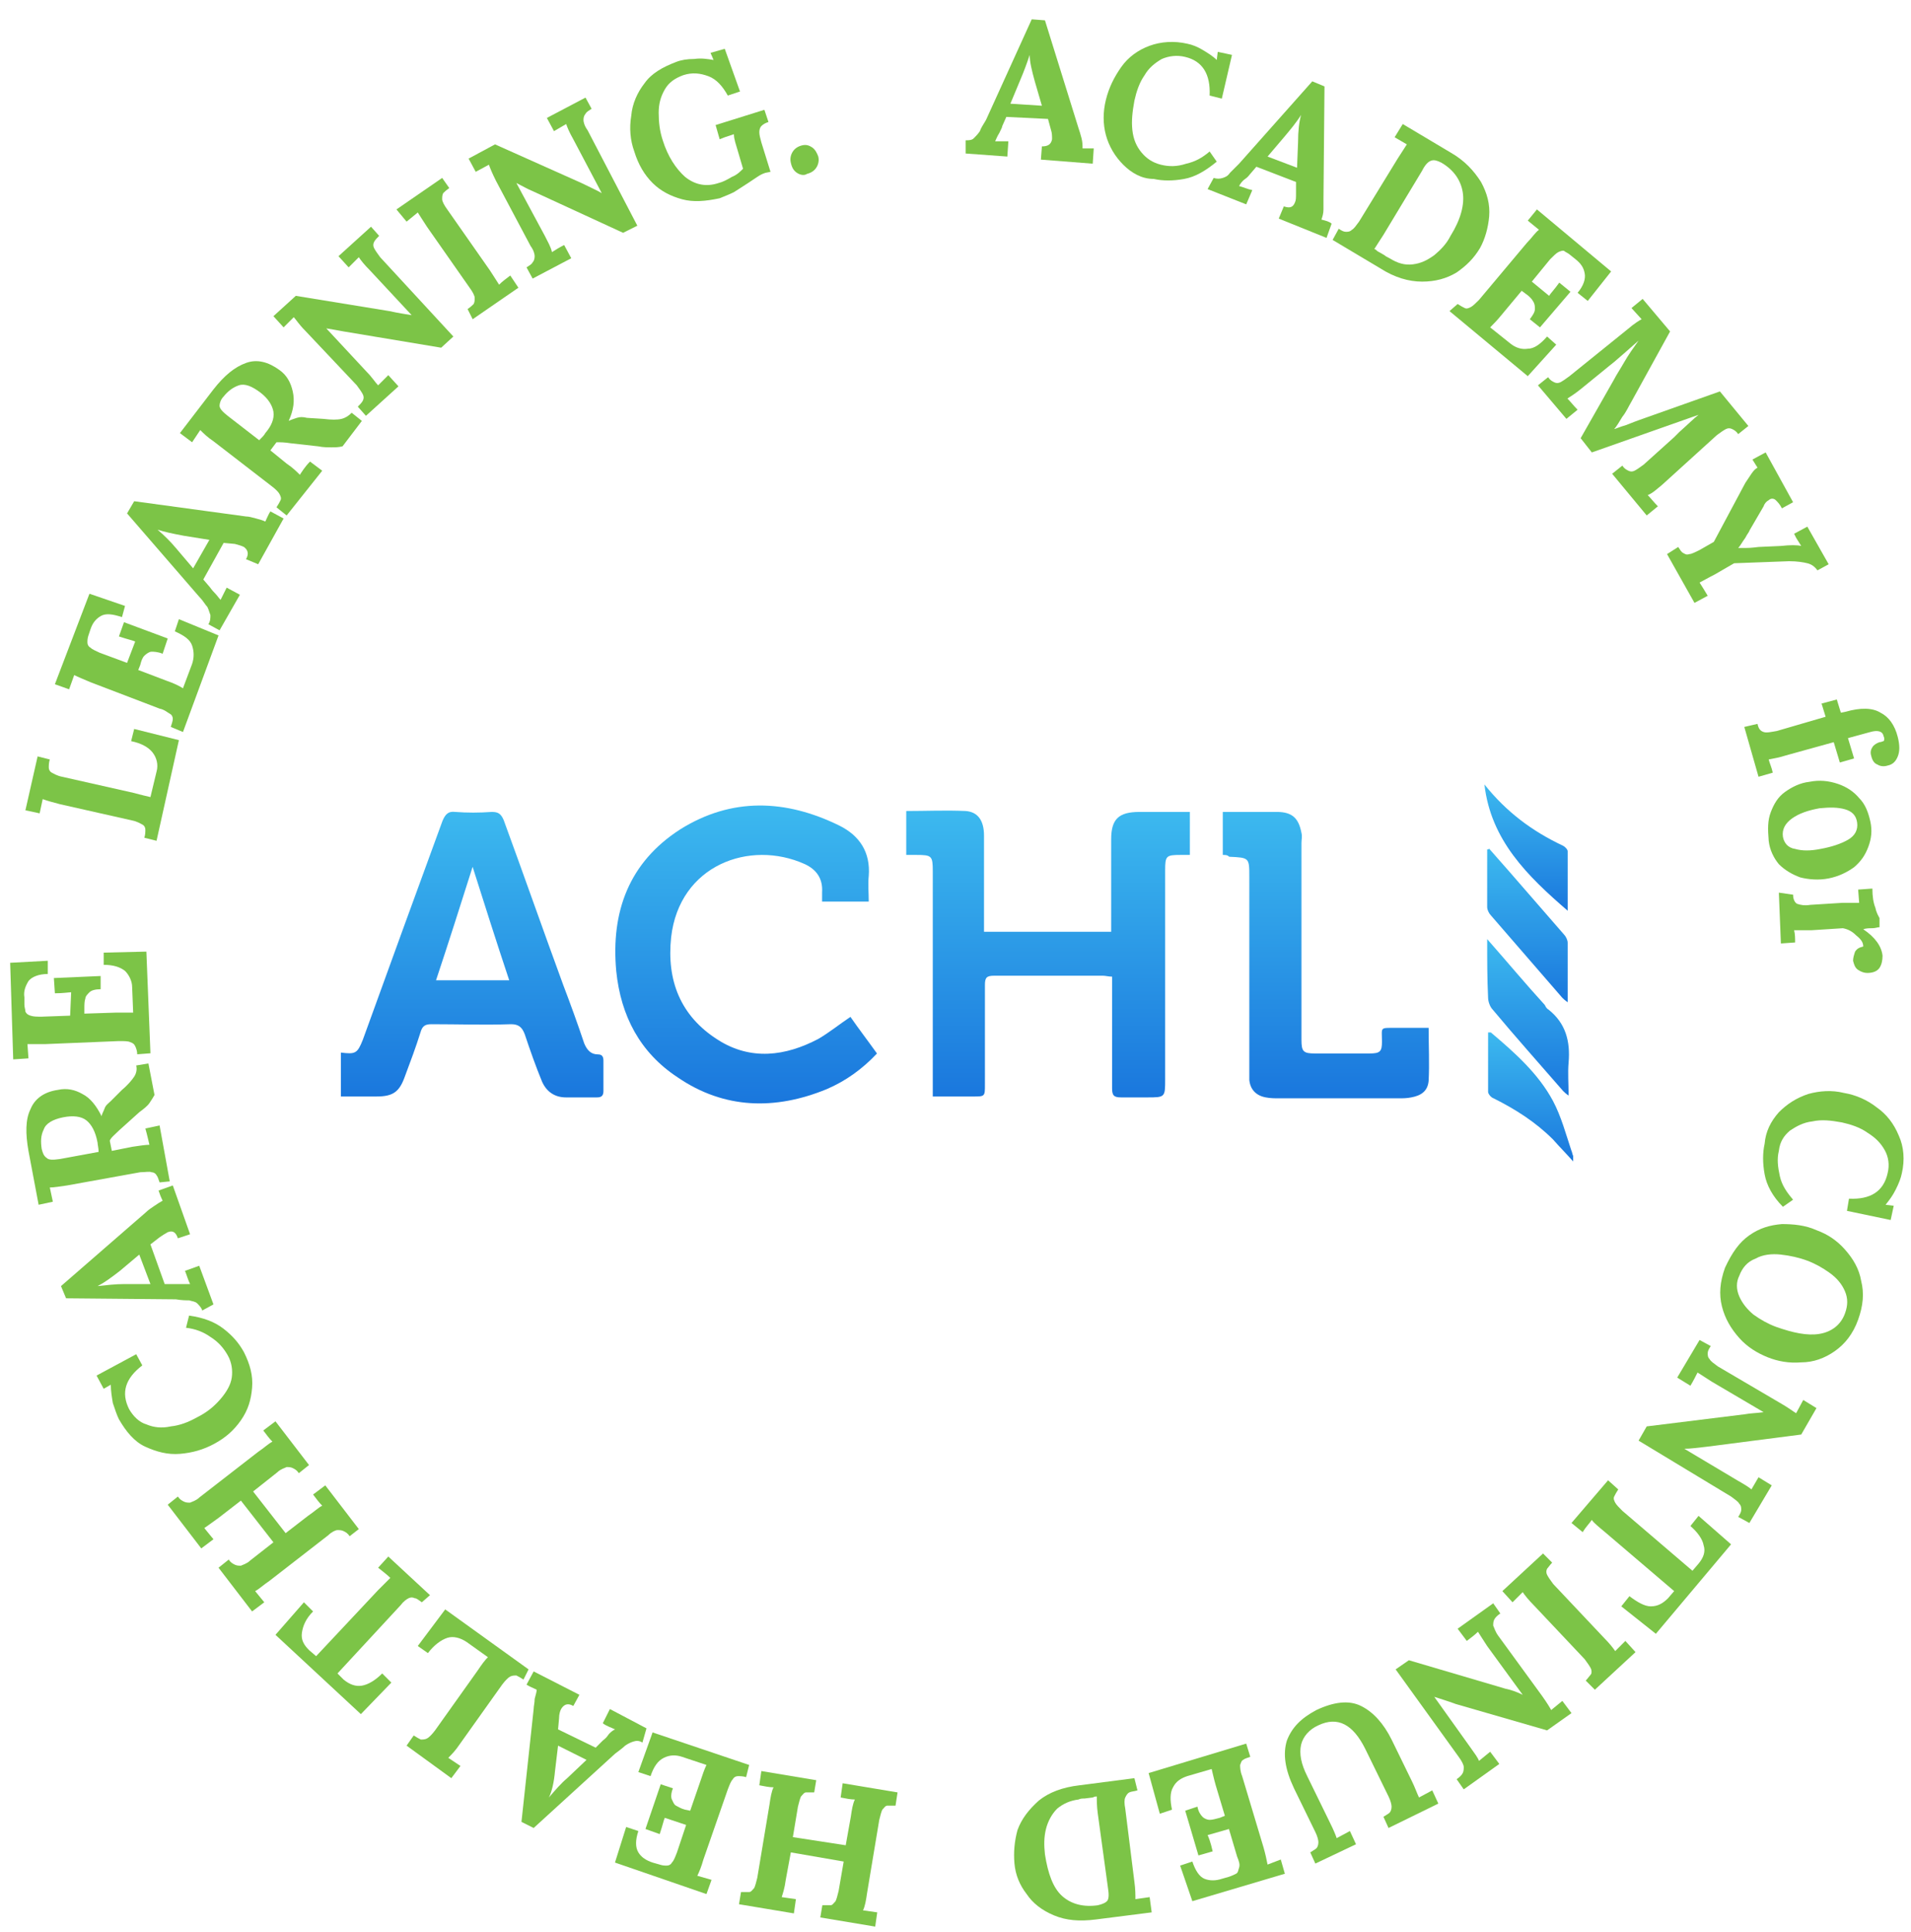 <svg version="1.1" id="el_mh1RKknF-" xmlns="http://www.w3.org/2000/svg" xmlns:xlink="http://www.w3.org/1999/xlink" x="0px" y="0px" viewBox="0 0 188 190" style="enable-background:new 0 0 188.3 190.8;" xml:space="preserve"><style>@-webkit-keyframes el_-LdO4F18c4e_iJTgo6NYc_Animation{0%{-webkit-transform: translate(94.15px, 95.7px) scale(0.9, 0.9) translate(-94.15px, -95.7px);transform: translate(94.15px, 95.7px) scale(0.9, 0.9) translate(-94.15px, -95.7px);}50%{-webkit-transform: translate(94.15px, 95.7px) scale(0.7, 0.7) translate(-94.15px, -95.7px);transform: translate(94.15px, 95.7px) scale(0.7, 0.7) translate(-94.15px, -95.7px);}100%{-webkit-transform: translate(94.15px, 95.7px) scale(0.9, 0.9) translate(-94.15px, -95.7px);transform: translate(94.15px, 95.7px) scale(0.9, 0.9) translate(-94.15px, -95.7px);}}@keyframes el_-LdO4F18c4e_iJTgo6NYc_Animation{0%{-webkit-transform: translate(94.15px, 95.7px) scale(0.9, 0.9) translate(-94.15px, -95.7px);transform: translate(94.15px, 95.7px) scale(0.9, 0.9) translate(-94.15px, -95.7px);}50%{-webkit-transform: translate(94.15px, 95.7px) scale(0.7, 0.7) translate(-94.15px, -95.7px);transform: translate(94.15px, 95.7px) scale(0.7, 0.7) translate(-94.15px, -95.7px);}100%{-webkit-transform: translate(94.15px, 95.7px) scale(0.9, 0.9) translate(-94.15px, -95.7px);transform: translate(94.15px, 95.7px) scale(0.9, 0.9) translate(-94.15px, -95.7px);}}@-webkit-keyframes el_4vLSLICBii_8XV8G6zHG_Animation{0%{-webkit-transform: translate(94.134px, 95.7px) rotate(0deg) translate(-94.134px, -95.7px);transform: translate(94.134px, 95.7px) rotate(0deg) translate(-94.134px, -95.7px);}100%{-webkit-transform: translate(94.134px, 95.7px) rotate(-360deg) translate(-94.134px, -95.7px);transform: translate(94.134px, 95.7px) rotate(-360deg) translate(-94.134px, -95.7px);}}@keyframes el_4vLSLICBii_8XV8G6zHG_Animation{0%{-webkit-transform: translate(94.134px, 95.7px) rotate(0deg) translate(-94.134px, -95.7px);transform: translate(94.134px, 95.7px) rotate(0deg) translate(-94.134px, -95.7px);}100%{-webkit-transform: translate(94.134px, 95.7px) rotate(-360deg) translate(-94.134px, -95.7px);transform: translate(94.134px, 95.7px) rotate(-360deg) translate(-94.134px, -95.7px);}}#el_mh1RKknF- *{-webkit-animation-duration: 3s;animation-duration: 3s;-webkit-animation-iteration-count: infinite;animation-iteration-count: infinite;-webkit-animation-timing-function: cubic-bezier(0, 0, 1, 1);animation-timing-function: cubic-bezier(0, 0, 1, 1);}#el_aShR38Tcv8{fill: #7CC447;}#el_bD9zwy3Tu3{fill: #7CC447;}#el_0zPfwANkMw{fill: #7CC447;}#el_pQJLjLqNcl{fill: #7CC447;}#el_pZKnzE5WXx{fill: #7CC447;}#el_8csI9PW70I{fill: #7CC447;}#el_KUTEWP_moh{fill: #7CC447;}#el_dtxXoSecoZ{fill: #7CC447;}#el_3B3-2-o3KH{fill: #7CC447;}#el_oONGiGpUMh{fill: #7CC447;}#el_IH-H8fEICQ{fill: #7CC447;}#el_A7AaDh7221{fill: #7CC447;}#el_EfUVqqtjmj{fill: #7CC447;}#el_sHNq5JU1ys{fill: #7CC447;}#el_SQl6kprNQ6i{fill: #7CC447;}#el_0dlS2fUUIT4{fill: #7CC447;}#el_C9tgEF9Zm2G{fill: #7CC447;}#el_7zdhVg7edJN{fill: #7CC447;}#el_TL_IYVDrUoH{fill: #7CC447;}#el_iR0Y4r7CSWx{fill: #7CC447;}#el_Xbat7jZVdiD{fill: #7CC447;}#el_wveWy2nhWUD{fill: #7CC447;}#el_J6QMkRMBB9l{fill: #7CC447;}#el_JSM1nzbiSUx{fill: #7CC447;}#el_TT1mCklCXoh{fill: #7CC447;}#el_WdL_d_M-XH1{fill: #7CC447;}#el_IkEH7iI_XEJ{fill: #7CC447;}#el_ex793ACdz_4{fill: #7CC447;}#el_DMzmN-2hKVT{fill: #7CC447;}#el_vKh_6trAwFi{fill: #7CC447;}#el_33_FRDgZ9DW{fill: #7CC447;}#el_LdNpeoxhAQp{fill: #7CC447;}#el_3YGrLUmeKKj{fill: #7CC447;}#el_o6zCRpkf9FW{fill: #7CC447;}#el_aAGzQL7gjVd{fill: #7CC447;}#el_9Doruk6WV5J{fill: #7CC447;}#el_hHXuBxVN7aI{fill: #7CC447;}#el_xINTJonJtj2{fill: #7CC447;}#el_EpaVUeWvYf8{fill: url(#SVGID_1_);}#el_mxnpZnkVAru{fill: url(#SVGID_2_);}#el_eZ3WBfMLUHY{fill: url(#SVGID_3_);}#el_1uDmX1rtMgT{fill: url(#SVGID_4_);}#el_-e-0HyfTwlE{fill: url(#SVGID_5_);}#el_AWAFznoO15i{fill: url(#SVGID_6_);}#el_t-hgZzw7Ej0{fill: url(#SVGID_7_);}#el_MyZi8HZZEiO{fill: url(#SVGID_8_);}#el_4vLSLICBii_8XV8G6zHG{-webkit-animation-name: el_4vLSLICBii_8XV8G6zHG_Animation;animation-name: el_4vLSLICBii_8XV8G6zHG_Animation;-webkit-transform: translate(94.134px, 95.7px) rotate(0deg) translate(-94.134px, -95.7px);transform: translate(94.134px, 95.7px) rotate(0deg) translate(-94.134px, -95.7px);}#el_-LdO4F18c4e_iJTgo6NYc{-webkit-animation-name: el_-LdO4F18c4e_iJTgo6NYc_Animation;animation-name: el_-LdO4F18c4e_iJTgo6NYc_Animation;-webkit-transform: translate(94.15px, 95.7px) scale(0.9, 0.9) translate(-94.15px, -95.7px);transform: translate(94.15px, 95.7px) scale(0.9, 0.9) translate(-94.15px, -95.7px);}</style>

<g id="el_4vLSLICBii_8XV8G6zHG" data-animator-group="true" data-animator-type="1"><g id="el_4vLSLICBii">
	<path d="M95,13.8c0.3,0,0.6,0,0.8-0.2c0.2-0.2,0.4-0.4,0.6-0.7c0.1-0.3,0.3-0.6,0.6-1.1l4.5-9.9l1.3,0.1l3.3,10.6&#10;&#9;&#9;c0.1,0.3,0.2,0.6,0.3,1c0.1,0.4,0.1,0.7,0.1,1c0.4,0,0.8,0,1.1,0l-0.1,1.5l-5.1-0.4l0.1-1.3c0.6,0,0.9-0.2,1-0.7&#10;&#9;&#9;c0-0.3,0-0.6-0.1-0.9l-0.3-1.1l-4.1-0.2l-0.4,0.9c0,0.1-0.1,0.3-0.3,0.7c-0.2,0.3-0.3,0.6-0.4,0.8c0.4,0,0.9,0,1.3,0l-0.1,1.5&#10;&#9;&#9;l-4.1-0.3L95,13.8z M102.5,10.4l-0.7-2.4c-0.3-1.1-0.5-1.9-0.5-2.6l0,0c-0.3,0.9-0.6,1.7-0.9,2.4l-1,2.4L102.5,10.4z" id="el_aShR38Tcv8"/>
	<path d="M110.5,16.2c-0.8-0.8-1.4-1.8-1.7-2.9s-0.3-2.3,0-3.5c0.3-1.2,0.8-2.2,1.5-3.2c0.7-1,1.7-1.7,2.8-2.1&#10;&#9;&#9;c1.1-0.4,2.4-0.5,3.7-0.2c0.5,0.1,1,0.3,1.5,0.6s1,0.6,1.4,1l0,0l0.1-0.8l1.4,0.3l-1,4.3l-1.2-0.3c0.1-2.1-0.7-3.4-2.4-3.8&#10;&#9;&#9;c-0.8-0.2-1.6-0.1-2.3,0.2c-0.7,0.4-1.3,0.9-1.7,1.6c-0.5,0.7-0.8,1.6-1,2.5c-0.2,1.1-0.3,2-0.2,2.9c0.1,0.9,0.4,1.6,0.9,2.2&#10;&#9;&#9;c0.5,0.6,1.1,1,1.9,1.2c0.8,0.2,1.6,0.2,2.5-0.1c0.9-0.2,1.6-0.6,2.3-1.2l0.7,1c-1.1,0.9-2.1,1.5-3.2,1.7c-1.1,0.2-2.1,0.2-3,0&#10;&#9;&#9;C112.3,17.6,111.3,17,110.5,16.2z" id="el_bD9zwy3Tu3"/>
	<path d="M119.4,17.5c0.3,0.1,0.6,0.1,0.9,0c0.3-0.1,0.5-0.2,0.7-0.5c0.2-0.2,0.5-0.5,0.9-0.9l7.2-8.1l1.2,0.5&#10;&#9;&#9;l-0.1,11.1c0,0.3,0,0.6,0,1c0,0.4-0.1,0.7-0.2,1c0.4,0.1,0.8,0.2,1,0.4l-0.5,1.4l-4.7-1.9l0.5-1.2c0.6,0.2,0.9,0.1,1.1-0.4&#10;&#9;&#9;c0.1-0.2,0.1-0.5,0.1-0.9l0-1.1l-3.9-1.5l-0.6,0.7c-0.1,0.1-0.2,0.3-0.5,0.5s-0.5,0.5-0.6,0.7c0.4,0.1,0.8,0.3,1.3,0.4l-0.6,1.4&#10;&#9;&#9;l-3.8-1.5L119.4,17.5z M127.6,16.5l0.1-2.5c0-1.1,0.1-2,0.3-2.7l0,0c-0.5,0.8-1.1,1.5-1.6,2.1l-1.7,2L127.6,16.5z" id="el_0zPfwANkMw"/>
	<path d="M131.7,22.5c0.3,0.2,0.5,0.3,0.7,0.3c0.2,0,0.4,0,0.6-0.2c0.2-0.1,0.4-0.4,0.7-0.8l3.8-6.2&#10;&#9;&#9;c0.4-0.6,0.7-1.1,0.9-1.4l-1.2-0.7l0.8-1.3l4.7,2.8c1.4,0.8,2.3,1.8,3,2.9c0.6,1.1,0.9,2.2,0.8,3.4c-0.1,1.1-0.4,2.2-0.9,3.1&#10;&#9;&#9;c-0.6,1-1.3,1.7-2.3,2.4c-1,0.6-2.1,0.9-3.4,0.9s-2.7-0.4-4.1-1.3l-4.7-2.8L131.7,22.5z M139,26c0.8-0.1,1.4-0.4,2.1-0.9&#10;&#9;&#9;c0.6-0.5,1.2-1.1,1.6-1.9c1-1.6,1.4-3.1,1.2-4.3c-0.2-1.2-0.9-2.2-2.1-2.9c-0.4-0.2-0.7-0.3-1-0.2s-0.6,0.4-0.9,1l-3.8,6.3&#10;&#9;&#9;c-0.4,0.6-0.7,1.1-0.9,1.4c0.1,0,0.2,0.1,0.3,0.2l0.7,0.4c0.1,0.1,0.3,0.2,0.5,0.3C137.5,25.9,138.2,26.1,139,26z" id="el_pQJLjLqNcl"/>
	<path d="M143.4,29.9c0.3,0.2,0.5,0.3,0.7,0.4s0.4,0,0.6-0.1c0.2-0.1,0.5-0.4,0.8-0.7l4.7-5.6c0.5-0.5,0.8-1,1.2-1.3&#10;&#9;&#9;l-1.1-0.9l0.9-1.1l7.3,6.1l-2.3,2.9l-1-0.8c0.6-0.7,0.8-1.4,0.7-1.9c-0.1-0.6-0.4-1-0.9-1.4l-0.5-0.4c-0.2-0.2-0.5-0.3-0.6-0.4&#10;&#9;&#9;s-0.4,0-0.6,0.1c-0.2,0.1-0.5,0.4-0.8,0.7l-1.8,2.2l1.7,1.4c0.1-0.2,0.5-0.6,1-1.3l1.1,0.9l-3,3.5l-1-0.8c0.3-0.4,0.5-0.7,0.5-1&#10;&#9;&#9;c0-0.3,0-0.5-0.2-0.8c-0.1-0.2-0.4-0.5-0.7-0.7l-0.4-0.3l-2,2.4c-0.4,0.5-0.8,0.9-1.1,1.2l2,1.6c0.5,0.4,1.1,0.6,1.7,0.5&#10;&#9;&#9;c0.6,0,1.2-0.4,1.9-1.2l0.9,0.8l-2.8,3.1l-7.7-6.4L143.4,29.9z" id="el_pZKnzE5WXx"/>
	<path d="M158.8,37.3c0.2-0.4,0.6-1,1-1.7c0.4-0.7,0.9-1.4,1.4-2.1l0,0c-0.9,0.8-1.7,1.5-2.4,2.1l-0.5,0.4l-2.7,2.2&#10;&#9;&#9;c-0.6,0.5-1.1,0.8-1.4,1c0.3,0.3,0.6,0.7,1,1.1l-1.1,0.9l-2.8-3.3l1-0.8c0.2,0.3,0.4,0.4,0.6,0.5c0.2,0.1,0.4,0.1,0.6,0&#10;&#9;&#9;c0.2-0.1,0.5-0.3,0.9-0.6l5.7-4.6c0.7-0.6,1.2-0.9,1.4-1l-1-1.1l1.1-0.9l2.7,3.2l-3.8,6.9c-0.3,0.5-0.5,1-0.9,1.5&#10;&#9;&#9;c-0.3,0.5-0.6,1-0.8,1.2l0,0c0.1,0,0.5-0.2,1.2-0.4c0.5-0.2,1-0.4,1.3-0.5l7.9-2.8l2.8,3.4l-1,0.8c-0.2-0.3-0.4-0.4-0.6-0.5&#10;&#9;&#9;c-0.2-0.1-0.4-0.1-0.6,0c-0.2,0.1-0.5,0.3-0.9,0.6l-5.4,4.9c-0.5,0.4-0.9,0.8-1.4,1c0.3,0.3,0.6,0.7,1,1.1l-1.1,0.9l-3.4-4.1l1-0.8&#10;&#9;&#9;c0.2,0.3,0.4,0.4,0.6,0.5c0.2,0.1,0.4,0.1,0.6,0s0.5-0.3,0.9-0.6l3-2.7l0.5-0.5c0.9-0.8,1.5-1.4,1.9-1.7l0,0l-10.5,3.7l-1.1-1.4&#10;&#9;&#9;L158.8,37.3z" id="el_8csI9PW70I"/>
	<path d="M165.1,53.8c0.2,0.3,0.3,0.5,0.5,0.6s0.3,0.2,0.6,0.1c0.2,0,0.6-0.2,1-0.4l1.4-0.8l3.1-5.8&#10;&#9;&#9;c0.2-0.3,0.4-0.6,0.6-0.9s0.4-0.5,0.6-0.6l-0.5-0.8l1.3-0.7l2.7,4.9l-1.1,0.6c-0.2-0.4-0.4-0.6-0.6-0.8c-0.2-0.2-0.5-0.2-0.7,0&#10;&#9;&#9;c-0.2,0.1-0.4,0.3-0.5,0.6l-1.4,2.4c0,0.1-0.2,0.3-0.4,0.7c-0.3,0.4-0.5,0.8-0.7,1l0,0c0.1,0,0.2,0,0.3,0c0.1,0,0.3,0,0.4,0&#10;&#9;&#9;c0.7,0,1.2-0.1,1.3-0.1l2.2-0.1c0.9-0.1,1.6-0.1,2,0l0,0l-0.5-0.8l-0.2-0.4l1.3-0.7l2.1,3.7l-1.1,0.6c-0.3-0.4-0.6-0.6-1-0.7&#10;&#9;&#9;c-0.4-0.1-1-0.2-1.8-0.2l-5.4,0.2l-1.9,1.1c-0.6,0.3-1.1,0.6-1.5,0.8c0.2,0.3,0.5,0.8,0.8,1.3l-1.3,0.7l-2.7-4.8L165.1,53.8z" id="el_KUTEWP_moh"/>
	<path d="M172.9,71.2c0.1,0.5,0.3,0.7,0.6,0.8c0.3,0.1,0.7,0,1.3-0.1l4.8-1.4l-0.4-1.3l1.5-0.4l0.4,1.3l0.5-0.1&#10;&#9;&#9;c1.4-0.4,2.6-0.4,3.4,0.1c0.8,0.4,1.4,1.2,1.7,2.4c0.2,0.8,0.2,1.4,0,1.9c-0.2,0.5-0.5,0.8-1,0.9c-0.3,0.1-0.7,0.1-1-0.1&#10;&#9;&#9;c-0.3-0.1-0.5-0.4-0.6-0.8c-0.1-0.3-0.1-0.6,0.1-0.9c0.1-0.2,0.4-0.4,0.7-0.5c0.2,0,0.3-0.1,0.4-0.1c0.1-0.1,0.1-0.3,0-0.5&#10;&#9;&#9;c-0.1-0.5-0.6-0.6-1.3-0.4l-2.2,0.6l0.6,2l-1.4,0.4l-0.6-2l-4.7,1.3c-0.6,0.2-1.2,0.3-1.7,0.4c0.1,0.4,0.3,0.8,0.4,1.3l-1.4,0.4&#10;&#9;&#9;l-1.4-4.9L172.9,71.2z" id="el_dtxXoSecoZ"/>
	<path d="M174.2,79.9c0.3-0.8,0.7-1.5,1.4-2s1.5-0.9,2.4-1c1-0.2,1.9-0.1,2.8,0.2c0.9,0.3,1.6,0.8,2.1,1.4&#10;&#9;&#9;c0.6,0.6,0.9,1.4,1.1,2.3c0.2,0.9,0.1,1.7-0.2,2.5c-0.3,0.8-0.7,1.4-1.4,2c-0.7,0.5-1.5,0.9-2.5,1.1c-1,0.2-2,0.1-2.8-0.1&#10;&#9;&#9;c-0.8-0.3-1.5-0.7-2.1-1.3c-0.5-0.6-0.9-1.4-1-2.3C173.9,81.5,173.9,80.7,174.2,79.9z M176.6,83.5c0.7,0.2,1.5,0.2,2.5,0&#10;&#9;&#9;c1.1-0.2,2-0.5,2.7-0.9c0.7-0.4,1-1,0.9-1.7c-0.1-0.7-0.5-1.1-1.2-1.3c-0.7-0.2-1.5-0.2-2.5-0.1c-1.1,0.2-2,0.5-2.7,1&#10;&#9;&#9;c-0.7,0.5-1,1.1-0.9,1.8C175.5,82.9,175.9,83.4,176.6,83.5z" id="el_3B3-2-o3KH"/>
	<path d="M176.4,88c0,0.5,0.2,0.8,0.4,0.9c0.3,0.1,0.7,0.2,1.3,0.1l3.2-0.2c0.6,0,1.1,0,1.6,0l-0.1-1.3l1.4-0.1&#10;&#9;&#9;c0,0.8,0.1,1.4,0.3,1.9c0.1,0.5,0.3,0.8,0.4,1l0,0.9c-0.2,0-0.4,0.1-0.7,0.1c-0.3,0-0.6,0-0.9,0.1l0,0c1.2,0.8,1.8,1.7,1.9,2.6&#10;&#9;&#9;c0,0.5-0.1,0.9-0.3,1.2c-0.2,0.3-0.6,0.5-1.2,0.5c-0.3,0-0.6-0.1-0.9-0.3c-0.3-0.2-0.4-0.5-0.5-0.9c0-0.3,0.1-0.6,0.2-0.9&#10;&#9;&#9;c0.2-0.3,0.4-0.4,0.8-0.5c0-0.4-0.2-0.7-0.7-1.1c-0.4-0.4-0.8-0.6-1.3-0.7l-3.1,0.2c-0.6,0-1.2,0-1.7,0c0.1,0.4,0.1,0.8,0.1,1.2&#10;&#9;&#9;l-1.4,0.1l-0.2-5L176.4,88z" id="el_oONGiGpUMh"/>
	<path d="M175,109.4c0.8-0.8,1.7-1.4,2.9-1.8c1.1-0.3,2.3-0.4,3.5-0.1c1.2,0.2,2.3,0.7,3.2,1.4c1,0.7,1.7,1.6,2.2,2.8&#10;&#9;&#9;c0.5,1.1,0.6,2.4,0.3,3.7c-0.1,0.5-0.3,1-0.6,1.6s-0.6,1-1,1.5l0,0l0.8,0.1l-0.3,1.4l-4.3-0.9l0.2-1.2c2.1,0.1,3.4-0.7,3.8-2.5&#10;&#9;&#9;c0.2-0.8,0.1-1.6-0.3-2.3s-0.9-1.2-1.7-1.7c-0.7-0.5-1.6-0.8-2.5-1c-1.1-0.2-2-0.3-2.9-0.1c-0.9,0.1-1.6,0.5-2.2,0.9&#10;&#9;&#9;c-0.6,0.5-1,1.1-1.1,2c-0.2,0.8-0.1,1.6,0.1,2.5s0.7,1.6,1.3,2.3l-1,0.7c-1-1-1.6-2.1-1.8-3.2c-0.2-1.1-0.2-2.1,0-3&#10;&#9;&#9;C173.7,111.3,174.2,110.3,175,109.4z" id="el_IH-H8fEICQ"/>
	<path d="M172.1,121.5c1-0.7,2-1,3.2-1.1c1.1,0,2.3,0.1,3.4,0.6c1.1,0.4,2,1,2.8,1.9c0.8,0.9,1.4,1.9,1.6,3.1&#10;&#9;&#9;c0.3,1.2,0.2,2.4-0.3,3.8c-0.5,1.4-1.3,2.4-2.3,3.1s-2.1,1.1-3.3,1.1c-1.2,0.1-2.3-0.1-3.3-0.5c-1-0.4-2-1-2.8-1.9&#10;&#9;&#9;c-0.8-0.9-1.4-1.9-1.7-3.1c-0.3-1.2-0.2-2.4,0.3-3.8C170.4,123.2,171.1,122.2,172.1,121.5z M171.1,127.5c0.3,0.7,0.8,1.3,1.4,1.8&#10;&#9;&#9;c0.7,0.5,1.4,0.9,2.2,1.2c1.7,0.6,3.1,0.9,4.3,0.7c1.2-0.2,2.1-0.9,2.5-2c0.3-0.8,0.3-1.5,0-2.2c-0.3-0.7-0.8-1.3-1.5-1.8&#10;&#9;&#9;s-1.4-0.9-2.2-1.2c-0.8-0.3-1.7-0.5-2.6-0.6c-0.9-0.1-1.8,0-2.5,0.4c-0.8,0.3-1.3,0.9-1.6,1.7C170.8,126.1,170.8,126.8,171.1,127.5&#10;&#9;&#9;z" id="el_A7AaDh7221"/>
	<path d="M171.7,139.1c0.5-0.1,1.1-0.1,1.8-0.2l0,0l-5.1-3c-0.6-0.4-1.1-0.7-1.4-0.9c-0.2,0.4-0.4,0.8-0.7,1.3l-1.3-0.8&#10;&#9;&#9;l2.2-3.7l1.1,0.6c-0.2,0.3-0.3,0.5-0.3,0.7c0,0.2,0,0.4,0.2,0.6c0.1,0.2,0.4,0.4,0.8,0.7l6.3,3.7c0.7,0.4,1.2,0.8,1.4,0.9l0.7-1.3&#10;&#9;&#9;l1.3,0.8l-1.5,2.6l-9.3,1.2c-0.9,0.1-1.6,0.2-2.2,0.2l0,0l5.2,3.1c0.7,0.4,1.2,0.7,1.4,0.9l0.7-1.2l1.3,0.8l-2.2,3.7l-1.1-0.6&#10;&#9;&#9;c0.2-0.3,0.3-0.5,0.3-0.7c0-0.2,0-0.4-0.2-0.6c-0.1-0.2-0.4-0.4-0.8-0.7l-9.1-5.5l0.8-1.4L171.7,139.1z" id="el_EfUVqqtjmj"/>
	<path d="M159.2,146.5c-0.2,0.3-0.3,0.5-0.4,0.7s0,0.4,0.1,0.6s0.4,0.5,0.7,0.8l6.9,5.9l0.6-0.7&#10;&#9;&#9;c0.5-0.6,0.7-1.2,0.5-1.8c-0.1-0.6-0.6-1.3-1.3-1.9l0.8-1l3.2,2.8l-7.4,8.8l-3.4-2.7l0.8-1c0.8,0.6,1.5,1,2.1,1&#10;&#9;&#9;c0.7,0,1.2-0.3,1.7-0.8l0.6-0.7l-6.8-5.8c-0.6-0.5-1.1-0.9-1.3-1.2c-0.2,0.3-0.6,0.7-0.9,1.2l-1.1-0.9l3.6-4.2L159.2,146.5z" id="el_sHNq5JU1ys"/>
	<path d="M152.7,153.7c-0.2,0.2-0.4,0.5-0.5,0.6c-0.1,0.2-0.1,0.4,0,0.6c0.1,0.2,0.3,0.5,0.6,0.9l5,5.3&#10;&#9;&#9;c0.5,0.5,0.9,1,1.1,1.3l1-1l1,1.1l-4,3.7l-0.9-0.9c0.2-0.2,0.4-0.5,0.5-0.6s0.1-0.4,0-0.6c-0.1-0.2-0.3-0.5-0.6-0.9l-5-5.3&#10;&#9;&#9;c-0.5-0.5-0.9-1-1.1-1.3c-0.3,0.3-0.6,0.6-1,1l-1-1.1l4-3.7L152.7,153.7z" id="el_SQl6kprNQ6i"/>
	<path d="M148.1,166.1c0.5,0.1,1.1,0.3,1.7,0.6l0,0l-3.5-4.8c-0.4-0.6-0.7-1.1-0.9-1.4c-0.3,0.3-0.7,0.6-1.1,0.9&#10;&#9;&#9;l-0.9-1.2l3.5-2.5l0.7,1c-0.3,0.2-0.5,0.4-0.6,0.6c-0.1,0.2-0.1,0.4-0.1,0.6c0.1,0.2,0.2,0.6,0.5,1l4.3,5.9&#10;&#9;&#9;c0.5,0.7,0.8,1.2,0.9,1.4l1.1-0.9l0.9,1.2l-2.4,1.7l-9-2.6c-0.8-0.3-1.5-0.5-2.1-0.7l0,0l3.5,4.9c0.5,0.7,0.8,1.1,0.9,1.4l1.1-0.9&#10;&#9;&#9;l0.9,1.2L144,176l-0.7-1c0.3-0.2,0.5-0.4,0.6-0.6c0.1-0.2,0.1-0.4,0.1-0.6c0-0.2-0.2-0.6-0.5-1l-6.2-8.6l1.3-0.9L148.1,166.1z" id="el_0dlS2fUUIT4"/>
	<path d="M133.9,167.8c1.2,0.6,2.2,1.7,3,3.3l2,4.1c0.3,0.6,0.5,1.2,0.7,1.6l1.3-0.7l0.6,1.3l-4.9,2.4l-0.5-1.1&#10;&#9;&#9;c0.3-0.2,0.5-0.3,0.6-0.4c0.1-0.1,0.2-0.3,0.2-0.6c0-0.2-0.1-0.6-0.3-1l-2.3-4.7c-1.2-2.4-2.7-3.2-4.6-2.3&#10;&#9;&#9;c-0.9,0.4-1.5,1.1-1.7,1.9c-0.2,0.9,0,1.9,0.6,3.1l2.2,4.5c0.4,0.8,0.6,1.3,0.7,1.6l1.3-0.7l0.6,1.3l-4,1.9l-0.5-1.1&#10;&#9;&#9;c0.3-0.2,0.5-0.3,0.6-0.4c0.1-0.1,0.2-0.3,0.2-0.6c0-0.2-0.1-0.6-0.3-1l-2.1-4.3c-0.9-1.9-1.1-3.4-0.7-4.7c0.5-1.3,1.4-2.2,2.9-3&#10;&#9;&#9;C131.2,167.4,132.7,167.2,133.9,167.8z" id="el_C9tgEF9Zm2G"/>
	<path d="M123,172.8c-0.3,0.1-0.6,0.2-0.7,0.3c-0.2,0.1-0.2,0.3-0.3,0.5c0,0.2,0,0.6,0.2,1.1l2.1,7&#10;&#9;&#9;c0.2,0.7,0.3,1.2,0.4,1.7l1.3-0.5l0.4,1.4l-9.1,2.7l-1.2-3.5l1.2-0.4c0.3,0.9,0.7,1.5,1.2,1.7s1.1,0.2,1.7,0l0.7-0.2&#10;&#9;&#9;c0.3-0.1,0.5-0.2,0.7-0.3s0.2-0.3,0.3-0.6s0-0.6-0.2-1.1l-0.8-2.7l-2.1,0.6c0.1,0.2,0.3,0.7,0.5,1.6l-1.4,0.4l-1.3-4.4l1.2-0.4&#10;&#9;&#9;c0.1,0.5,0.3,0.8,0.5,1c0.2,0.2,0.5,0.3,0.7,0.3c0.3,0,0.6-0.1,1-0.2l0.5-0.2l-0.9-3c-0.2-0.7-0.3-1.2-0.4-1.6l-2.4,0.7&#10;&#9;&#9;c-0.6,0.2-1.1,0.5-1.4,1.1c-0.3,0.5-0.3,1.3-0.1,2.2l-1.2,0.4l-1.1-4l9.6-2.9L123,172.8z" id="el_7zdhVg7edJN"/>
	<path d="M111.9,176.1c-0.3,0.1-0.6,0.1-0.8,0.2c-0.2,0.1-0.3,0.3-0.4,0.5c-0.1,0.2-0.1,0.6,0,1.1l0.9,7.2&#10;&#9;&#9;c0.1,0.7,0.1,1.3,0.1,1.7l1.4-0.2l0.2,1.5l-5.5,0.7c-1.6,0.2-2.9,0.1-4.1-0.4c-1.2-0.5-2.1-1.2-2.7-2.1c-0.7-0.9-1.1-1.9-1.2-3&#10;&#9;&#9;c-0.1-1.1,0-2.2,0.3-3.3c0.4-1.1,1.1-2,2.1-2.9c1-0.8,2.3-1.3,4-1.5l5.4-0.7L111.9,176.1z M104,177.9c-0.5,0.5-0.9,1.2-1.1,2&#10;&#9;&#9;c-0.2,0.8-0.2,1.6-0.1,2.5c0.3,1.9,0.8,3.3,1.7,4.1s2.1,1.1,3.5,0.9c0.4-0.1,0.7-0.2,0.9-0.4c0.2-0.2,0.2-0.7,0.1-1.3l-1-7.3&#10;&#9;&#9;c-0.1-0.7-0.1-1.3-0.1-1.7c-0.1,0-0.2,0-0.4,0.1l-0.8,0.1c-0.2,0-0.4,0-0.6,0.1C105.3,177.1,104.6,177.4,104,177.9z" id="el_TL_IYVDrUoH"/>
	<path d="M88.1,177.6c-0.3,0-0.6,0-0.8,0c-0.2,0-0.3,0.2-0.5,0.4c-0.1,0.2-0.2,0.6-0.3,1l-1.2,7.2&#10;&#9;&#9;c-0.1,0.7-0.2,1.3-0.4,1.7l1.4,0.2l-0.2,1.4l-5.4-0.9l0.2-1.2c0.3,0,0.6,0,0.8,0c0.2,0,0.3-0.2,0.5-0.4c0.1-0.2,0.2-0.6,0.3-1&#10;&#9;&#9;l0.5-2.9l-5.2-0.9l-0.5,2.7c-0.1,0.8-0.3,1.4-0.4,1.7l1.4,0.2l-0.2,1.4l-5.4-0.9l0.2-1.2c0.3,0,0.6,0,0.8,0c0.2,0,0.3-0.2,0.5-0.4&#10;&#9;&#9;c0.1-0.2,0.2-0.6,0.3-1l1.2-7.2c0.1-0.7,0.2-1.3,0.4-1.7c-0.4,0-0.9-0.1-1.4-0.2l0.2-1.4l5.4,0.9l-0.2,1.2c-0.3,0-0.6,0-0.8,0&#10;&#9;&#9;c-0.2,0-0.3,0.2-0.5,0.4c-0.1,0.2-0.2,0.6-0.3,1l-0.5,3l5.2,0.8l0.5-2.8c0.1-0.7,0.2-1.3,0.4-1.7c-0.4,0-0.9-0.1-1.4-0.2l0.2-1.4&#10;&#9;&#9;l5.4,0.9L88.1,177.6z" id="el_iR0Y4r7CSWx"/>
	<path d="M73.4,174.8c-0.3-0.1-0.6-0.1-0.8-0.1s-0.4,0.1-0.5,0.3c-0.2,0.2-0.3,0.5-0.5,1l-2.4,6.9&#10;&#9;&#9;c-0.2,0.7-0.4,1.2-0.6,1.6l1.4,0.4l-0.5,1.4l-9-3.1l1.1-3.5l1.2,0.4c-0.3,0.9-0.3,1.6,0,2.1c0.3,0.5,0.8,0.8,1.4,1l0.7,0.2&#10;&#9;&#9;c0.3,0.1,0.5,0.1,0.7,0.1c0.2,0,0.4-0.1,0.5-0.3c0.2-0.2,0.3-0.5,0.5-1l0.9-2.7l-2.1-0.7c-0.1,0.2-0.2,0.7-0.5,1.6l-1.4-0.5&#10;&#9;&#9;l1.5-4.4l1.2,0.4c-0.2,0.5-0.2,0.9-0.1,1.1s0.2,0.5,0.4,0.6c0.2,0.1,0.5,0.3,0.9,0.4l0.5,0.1l1-2.9c0.2-0.6,0.4-1.2,0.6-1.6&#10;&#9;&#9;l-2.4-0.8c-0.6-0.2-1.2-0.2-1.8,0.1c-0.6,0.3-1,0.9-1.3,1.8l-1.2-0.4l1.4-3.9l9.5,3.2L73.4,174.8z" id="el_Xbat7jZVdiD"/>
	<path d="M63.2,171.4c-0.3-0.2-0.6-0.2-0.9-0.1c-0.3,0.1-0.5,0.2-0.8,0.4c-0.2,0.2-0.6,0.5-1,0.8l-8,7.3l-1.2-0.6&#10;&#9;&#9;l1.2-11.1c0-0.3,0.1-0.6,0.1-1c0.1-0.4,0.2-0.7,0.2-0.9c-0.4-0.2-0.7-0.3-1-0.5l0.7-1.3l4.5,2.3l-0.6,1.1c-0.5-0.3-0.9-0.2-1.2,0.3&#10;&#9;&#9;c-0.1,0.2-0.2,0.5-0.2,0.9l-0.1,1.1l3.7,1.8l0.7-0.7c0.1-0.1,0.3-0.2,0.5-0.5s0.5-0.5,0.7-0.6c-0.4-0.2-0.8-0.3-1.2-0.6l0.7-1.4&#10;&#9;&#9;l3.6,1.9L63.2,171.4z M54.9,171.7l-0.3,2.5c-0.1,1.1-0.3,2-0.6,2.6l0,0c0.6-0.7,1.2-1.4,1.8-1.9l1.9-1.8L54.9,171.7z" id="el_wveWy2nhWUD"/>
	<path d="M51.5,165.2c-0.3-0.2-0.5-0.3-0.7-0.4c-0.2,0-0.4,0-0.6,0.1c-0.2,0.1-0.5,0.4-0.8,0.8l-4.2,5.9&#10;&#9;&#9;c-0.4,0.6-0.8,1-1.1,1.3l1.2,0.8l-0.9,1.2l-4.4-3.2l0.7-1c0.3,0.2,0.5,0.3,0.7,0.4c0.2,0,0.4,0,0.6-0.1c0.2-0.1,0.5-0.4,0.8-0.8&#10;&#9;&#9;l4.2-5.9c0.4-0.6,0.7-1,1-1.3l-2.1-1.5c-0.6-0.4-1.3-0.6-1.9-0.4c-0.6,0.2-1.3,0.7-1.9,1.5l-1-0.7l2.7-3.6l8.2,5.9L51.5,165.2z" id="el_J6QMkRMBB9l"/>
	<path d="M41.5,157.6c-0.3-0.2-0.5-0.4-0.7-0.4c-0.2-0.1-0.4-0.1-0.6,0c-0.2,0.1-0.5,0.3-0.8,0.7l-6.2,6.7l0.6,0.6&#10;&#9;&#9;c0.6,0.5,1.2,0.7,1.8,0.6c0.6-0.1,1.3-0.5,2-1.2l0.9,0.9l-3,3.1l-8.4-7.8l2.8-3.2l0.9,0.9c-0.7,0.7-1,1.4-1.1,2.1s0.2,1.2,0.7,1.7&#10;&#9;&#9;l0.7,0.6l6.1-6.5c0.6-0.6,1-1,1.2-1.2c-0.3-0.3-0.7-0.6-1.2-1l1-1.1l4.1,3.8L41.5,157.6z" id="el_JSM1nzbiSUx"/>
	<path d="M34.4,151.1c-0.2-0.3-0.4-0.4-0.6-0.5s-0.4-0.1-0.6-0.1s-0.6,0.2-0.9,0.5l-5.8,4.5c-0.6,0.4-1,0.8-1.4,1&#10;&#9;&#9;l0.9,1.1l-1.2,0.9l-3.3-4.3l1-0.8c0.2,0.3,0.4,0.4,0.6,0.5s0.4,0.1,0.6,0.1c0.2-0.1,0.6-0.2,0.9-0.5l2.3-1.8l-3.2-4.1l-2.2,1.7&#10;&#9;&#9;c-0.7,0.5-1.1,0.8-1.4,1l0.9,1.1l-1.2,0.9l-3.3-4.3l1-0.8c0.2,0.3,0.4,0.4,0.6,0.5c0.2,0.1,0.4,0.1,0.6,0.1&#10;&#9;&#9;c0.2-0.1,0.6-0.2,0.9-0.5l5.8-4.5c0.6-0.4,1-0.8,1.4-1c-0.3-0.3-0.6-0.7-0.9-1.1l1.2-0.9l3.3,4.3l-1,0.8c-0.2-0.3-0.4-0.4-0.6-0.5&#10;&#9;&#9;s-0.4-0.1-0.6-0.1c-0.2,0.1-0.6,0.2-0.9,0.5l-2.4,1.9l3.2,4.1l2.2-1.7c0.6-0.4,1-0.8,1.4-1c-0.3-0.3-0.6-0.7-0.9-1.1l1.2-0.9&#10;&#9;&#9;l3.3,4.3L34.4,151.1z" id="el_TT1mCklCXoh"/>
	<path d="M24.8,136.5c-0.1,1.2-0.4,2.2-1.1,3.2c-0.7,1-1.5,1.7-2.6,2.3c-1.1,0.6-2.2,0.9-3.4,1&#10;&#9;&#9;c-1.2,0.1-2.3-0.2-3.4-0.7s-1.9-1.5-2.6-2.7c-0.2-0.4-0.4-1-0.6-1.6c-0.1-0.6-0.2-1.2-0.2-1.8l0,0l-0.7,0.4l-0.7-1.3l3.9-2.1&#10;&#9;&#9;l0.6,1.1c-1.7,1.3-2.1,2.7-1.3,4.3c0.4,0.7,1,1.3,1.7,1.5c0.7,0.3,1.5,0.4,2.4,0.2c0.9-0.1,1.7-0.4,2.6-0.9c1-0.5,1.7-1.1,2.3-1.8&#10;&#9;&#9;c0.6-0.7,1-1.4,1.1-2.1c0.1-0.7,0-1.5-0.4-2.2c-0.4-0.7-0.9-1.3-1.7-1.8c-0.7-0.5-1.5-0.8-2.4-0.9l0.3-1.2c1.4,0.2,2.5,0.6,3.4,1.3&#10;&#9;&#9;c0.9,0.7,1.5,1.4,2,2.3C24.6,134.2,24.9,135.3,24.8,136.5z" id="el_WdL_d_M-XH1"/>
	<path d="M19.9,128.9c-0.1-0.3-0.3-0.5-0.5-0.7s-0.5-0.2-0.8-0.3c-0.3,0-0.7,0-1.3-0.1l-10.8-0.1L6,126.5l8.4-7.3&#10;&#9;&#9;c0.2-0.2,0.5-0.4,0.8-0.6s0.6-0.4,0.8-0.5c-0.2-0.4-0.3-0.7-0.4-1l1.4-0.5l1.7,4.8l-1.2,0.4c-0.2-0.6-0.5-0.8-1-0.6&#10;&#9;&#9;c-0.2,0.1-0.5,0.3-0.8,0.5l-0.9,0.7l1.4,3.9l0.9,0c0.1,0,0.4,0,0.7,0c0.4,0,0.7,0,0.9,0c-0.2-0.4-0.3-0.8-0.5-1.3l1.4-0.5l1.4,3.8&#10;&#9;&#9;L19.9,128.9z M13.7,123.4l-1.9,1.6c-0.9,0.7-1.6,1.2-2.2,1.5l0,0c0.9-0.1,1.8-0.2,2.6-0.2l2.6,0L13.7,123.4z" id="el_IkEH7iI_XEJ"/>
	<path d="M15.7,116.3c-0.1-0.3-0.2-0.6-0.3-0.7c-0.1-0.2-0.3-0.3-0.5-0.3c-0.2-0.1-0.6,0-1.1,0l-7.2,1.3&#10;&#9;&#9;c-0.7,0.1-1.3,0.2-1.7,0.2l0.3,1.4l-1.4,0.3l-1-5.3c-0.3-1.7-0.3-3.1,0.2-4.1c0.4-1,1.3-1.7,2.7-1.9c0.9-0.2,1.7,0,2.4,0.4&#10;&#9;&#9;c0.8,0.4,1.4,1.2,1.9,2.2l0,0c0-0.2,0.2-0.5,0.3-0.8s0.4-0.5,0.6-0.7l1.1-1.1c0.6-0.5,1-1,1.2-1.3c0.2-0.3,0.3-0.7,0.2-1.1l1.2-0.2&#10;&#9;&#9;l0.6,3.1c-0.1,0.2-0.3,0.5-0.5,0.8c-0.2,0.3-0.6,0.6-1,0.9l-2,1.8c-0.4,0.4-0.8,0.7-0.9,1l0.2,1l2-0.4c0.7-0.1,1.3-0.2,1.7-0.2&#10;&#9;&#9;c-0.1-0.4-0.2-0.9-0.4-1.6l1.4-0.3l1,5.5L15.7,116.3z M8.5,110.2c-0.5-0.4-1.3-0.5-2.3-0.3c-1,0.2-1.7,0.6-1.9,1.2&#10;&#9;&#9;C4,111.7,4,112.3,4.1,113c0.1,0.4,0.2,0.7,0.5,0.9c0.2,0.2,0.6,0.2,1.3,0.1l3.8-0.7c0-0.4-0.1-0.7-0.1-0.9&#10;&#9;&#9;C9.4,111.3,9,110.6,8.5,110.2z" id="el_ex793ACdz_4"/>
	<path d="M13.5,103.7c0-0.3-0.1-0.6-0.2-0.8s-0.2-0.3-0.5-0.4c-0.2-0.1-0.6-0.1-1.1-0.1l-7.3,0.3c-0.7,0-1.3,0-1.7,0&#10;&#9;&#9;l0.1,1.4l-1.5,0.1l-0.3-9.5l3.7-0.2l0,1.3c-0.9,0-1.6,0.3-1.9,0.7c-0.3,0.5-0.5,1-0.4,1.6l0,0.7c0,0.3,0.1,0.5,0.1,0.7&#10;&#9;&#9;c0.1,0.2,0.2,0.3,0.5,0.4s0.6,0.1,1.1,0.1l2.8-0.1L7,97.6c-0.2,0-0.8,0.1-1.6,0.1l-0.1-1.5l4.6-0.2l0,1.3c-0.5,0-0.9,0.1-1.1,0.3&#10;&#9;&#9;c-0.2,0.2-0.4,0.4-0.4,0.6c-0.1,0.3-0.1,0.6-0.1,1l0,0.5l3.1-0.1c0.7,0,1.2,0,1.7,0l-0.1-2.5c0-0.6-0.3-1.2-0.7-1.6&#10;&#9;&#9;c-0.5-0.4-1.2-0.6-2.1-0.6l0-1.2l4.2-0.1l0.4,10L13.5,103.7z" id="el_DMzmN-2hKVT"/>
	<path d="M14.2,82.4c0.1-0.3,0.1-0.6,0.1-0.8c0-0.2-0.1-0.4-0.3-0.5c-0.2-0.1-0.5-0.3-1-0.4l-7.1-1.6&#10;&#9;&#9;c-0.7-0.2-1.2-0.3-1.7-0.5l-0.3,1.4l-1.4-0.3l1.2-5.3l1.2,0.3c-0.1,0.3-0.1,0.6-0.1,0.8c0,0.2,0.1,0.4,0.3,0.5&#10;&#9;&#9;c0.2,0.1,0.5,0.3,1,0.4l7.1,1.6c0.7,0.2,1.2,0.3,1.6,0.4l0.6-2.5c0.2-0.7,0-1.4-0.4-1.9c-0.4-0.5-1.1-0.9-2.1-1.1l0.3-1.2l4.4,1.1&#10;&#9;&#9;l-2.2,9.9L14.2,82.4z" id="el_vKh_6trAwFi"/>
	<path d="M16.8,71.5c0.1-0.3,0.2-0.6,0.2-0.8c0-0.2-0.1-0.4-0.3-0.5s-0.5-0.4-1-0.5l-6.8-2.6c-0.7-0.3-1.2-0.5-1.6-0.7&#10;&#9;&#9;l-0.5,1.4l-1.4-0.5l3.4-8.9l3.5,1.2L12,60.7c-0.9-0.3-1.6-0.4-2.1-0.1c-0.5,0.3-0.8,0.7-1,1.3l-0.2,0.6c-0.1,0.3-0.1,0.5-0.1,0.7&#10;&#9;&#9;c0,0.2,0.1,0.4,0.3,0.5c0.2,0.2,0.5,0.3,0.9,0.5l2.7,1l0.8-2.1c-0.2-0.1-0.7-0.2-1.6-0.5l0.5-1.4l4.3,1.6L16,64.3&#10;&#9;&#9;c-0.5-0.2-0.9-0.2-1.1-0.2s-0.5,0.2-0.7,0.4s-0.3,0.5-0.4,0.9l-0.2,0.5l2.9,1.1c0.6,0.2,1.2,0.5,1.5,0.7l0.9-2.4&#10;&#9;&#9;c0.2-0.6,0.2-1.2,0-1.8c-0.2-0.6-0.8-1-1.7-1.4l0.4-1.2l3.9,1.6L18,72L16.8,71.5z" id="el_33_FRDgZ9DW"/>
	<path d="M20.5,61.4c0.2-0.3,0.2-0.6,0.2-0.9c-0.1-0.3-0.2-0.6-0.3-0.8c-0.2-0.2-0.4-0.6-0.8-1l-7.1-8.2l0.7-1.2l11,1.5&#10;&#9;&#9;c0.3,0,0.6,0.1,1,0.2c0.4,0.1,0.7,0.2,0.9,0.3c0.2-0.4,0.3-0.7,0.5-1l1.3,0.7l-2.5,4.5L24.2,55c0.3-0.5,0.2-0.9-0.2-1.2&#10;&#9;&#9;c-0.2-0.1-0.5-0.2-0.9-0.3L22,53.4l-2,3.6l0.6,0.7c0.1,0.1,0.2,0.3,0.5,0.6s0.4,0.5,0.6,0.7c0.2-0.4,0.4-0.8,0.6-1.2l1.3,0.7&#10;&#9;&#9;l-2,3.5L20.5,61.4z M20.6,53.1l-2.5-0.4c-1.1-0.2-2-0.4-2.6-0.6l0,0c0.7,0.6,1.3,1.2,1.8,1.8l1.7,2L20.6,53.1z" id="el_LdNpeoxhAQp"/>
	<path d="M27.2,49.9c0.2-0.3,0.3-0.5,0.4-0.7s0-0.4-0.1-0.6c-0.1-0.2-0.4-0.5-0.8-0.8L21,43.4c-0.6-0.4-1-0.8-1.3-1.1&#10;&#9;&#9;l-0.8,1.2l-1.2-0.9l3.3-4.3c1.1-1.4,2.1-2.2,3.2-2.6c1.1-0.4,2.2-0.1,3.3,0.7c0.7,0.5,1.1,1.2,1.3,2.1c0.2,0.9,0.1,1.8-0.4,2.9l0,0&#10;&#9;&#9;c0.2-0.1,0.5-0.2,0.8-0.3s0.6-0.1,1,0l1.6,0.1c0.8,0.1,1.4,0.1,1.8,0c0.4-0.1,0.7-0.3,1-0.6l1,0.8l-1.9,2.5C33.3,44,33,44,32.6,44&#10;&#9;&#9;c-0.4,0-0.8,0-1.3-0.1l-2.7-0.3c-0.6-0.1-1-0.1-1.4-0.1l-0.6,0.8l1.6,1.3c0.6,0.4,1,0.8,1.3,1.1c0.2-0.3,0.5-0.8,1-1.3l1.2,0.9&#10;&#9;&#9;l-3.5,4.4L27.2,49.9z M26.9,40.5c-0.1-0.6-0.5-1.3-1.3-1.9c-0.8-0.6-1.5-0.9-2.1-0.7c-0.6,0.2-1.1,0.6-1.5,1.1&#10;&#9;&#9;c-0.3,0.3-0.4,0.7-0.4,0.9c0,0.3,0.3,0.6,0.8,1l3.1,2.4c0.3-0.3,0.5-0.5,0.6-0.7C26.7,41.9,27,41.2,26.9,40.5z" id="el_3YGrLUmeKKj"/>
	<path d="M33.8,32.6c-0.5-0.1-1.1-0.2-1.7-0.3l0,0l4,4.3c0.5,0.5,0.8,1,1.1,1.3c0.3-0.3,0.6-0.6,1-1l1,1.1l-3.2,2.9&#10;&#9;&#9;l-0.8-0.9c0.2-0.2,0.4-0.4,0.5-0.6c0.1-0.2,0.1-0.4,0-0.6c-0.1-0.2-0.3-0.5-0.6-0.9L30,32.5c-0.6-0.6-0.9-1.1-1.1-1.3l-1,1l-1-1.1&#10;&#9;&#9;l2.2-2l9.2,1.5c0.9,0.2,1.6,0.3,2.2,0.4l0,0l-4.1-4.4c-0.6-0.6-0.9-1-1.1-1.3l-1,1l-1-1.1l3.2-2.9l0.8,0.9&#10;&#9;&#9;c-0.2,0.2-0.4,0.4-0.5,0.6c-0.1,0.2-0.1,0.4,0,0.6c0.1,0.2,0.3,0.5,0.6,0.9l7.2,7.8l-1.2,1.1L33.8,32.6z" id="el_o6zCRpkf9FW"/>
	<path d="M46,30.4c0.3-0.2,0.5-0.4,0.6-0.5c0.1-0.2,0.1-0.4,0.1-0.6c0-0.2-0.2-0.6-0.5-1l-4.2-6&#10;&#9;&#9;c-0.4-0.6-0.7-1.1-0.9-1.4l-1.1,0.9L39,20.6l4.5-3.1l0.7,1c-0.3,0.2-0.5,0.4-0.6,0.5c-0.1,0.2-0.1,0.4-0.1,0.6c0,0.2,0.2,0.6,0.5,1&#10;&#9;&#9;l4.2,6c0.4,0.6,0.7,1.1,0.9,1.4c0.3-0.3,0.7-0.6,1.1-0.9l0.8,1.2l-4.5,3.1L46,30.4z" id="el_aAGzQL7gjVd"/>
	<path d="M52.4,18.8c-0.5-0.2-1-0.5-1.6-0.8l0,0l2.8,5.2c0.3,0.6,0.6,1.1,0.7,1.6c0.3-0.2,0.8-0.5,1.2-0.7l0.7,1.3&#10;&#9;&#9;l-3.8,2l-0.6-1.1c0.3-0.2,0.5-0.3,0.6-0.5c0.1-0.1,0.2-0.3,0.2-0.6c0-0.2-0.1-0.6-0.4-1l-3.4-6.4c-0.4-0.8-0.6-1.3-0.7-1.6&#10;&#9;&#9;l-1.3,0.7l-0.7-1.3l2.6-1.4l8.5,3.8c0.8,0.4,1.5,0.7,2,1l0,0l-2.8-5.3c-0.4-0.7-0.6-1.2-0.7-1.5l-1.2,0.7l-0.7-1.3l3.8-2l0.6,1.1&#10;&#9;&#9;c-0.3,0.2-0.5,0.3-0.6,0.5c-0.1,0.1-0.2,0.3-0.2,0.6c0,0.2,0.1,0.6,0.4,1l4.9,9.4l-1.4,0.7L52.4,18.8z" id="el_9Doruk6WV5J"/>
	<path d="M67.1,19.6c-1.1-0.3-2.1-0.8-2.9-1.6c-0.8-0.8-1.4-1.8-1.8-3.1c-0.4-1.1-0.5-2.3-0.3-3.5&#10;&#9;&#9;c0.1-1.2,0.6-2.3,1.3-3.2c0.7-1,1.8-1.6,3.1-2.1c0.5-0.2,1.1-0.3,1.8-0.3c0.7-0.1,1.3,0,1.9,0.1l0,0l-0.3-0.7l1.4-0.4L72.8,9&#10;&#9;&#9;l-1.2,0.4c-0.5-0.9-1.1-1.6-1.9-1.9s-1.6-0.4-2.5-0.1c-0.8,0.3-1.4,0.7-1.8,1.4c-0.4,0.7-0.6,1.4-0.6,2.3c0,0.9,0.1,1.8,0.4,2.7&#10;&#9;&#9;c0.5,1.6,1.3,2.8,2.2,3.6c1,0.8,2.1,1,3.3,0.6c0.4-0.1,0.8-0.3,1.3-0.6c0.5-0.2,0.8-0.5,1.1-0.8l-0.5-1.7c-0.2-0.7-0.4-1.2-0.4-1.7&#10;&#9;&#9;c-0.3,0.1-0.6,0.2-0.9,0.3l-0.5,0.2l-0.4-1.4l4.8-1.5l0.4,1.2c-0.3,0.1-0.5,0.2-0.7,0.4c-0.1,0.1-0.2,0.3-0.2,0.6&#10;&#9;&#9;c0,0.3,0.1,0.6,0.2,1l0.9,2.9L75.3,17c-0.3,0.1-0.5,0.2-0.8,0.4s-0.6,0.4-0.9,0.6c-0.6,0.4-1.1,0.7-1.4,0.9&#10;&#9;&#9;c-0.4,0.2-0.9,0.4-1.4,0.6C69.4,19.8,68.2,19.9,67.1,19.6z" id="el_hHXuBxVN7aI"/>
	<path d="M78.4,17c-0.3-0.2-0.5-0.5-0.6-1c-0.1-0.4,0-0.8,0.2-1.1c0.2-0.3,0.5-0.5,0.9-0.6c0.4-0.1,0.7,0,1,0.2&#10;&#9;&#9;c0.3,0.2,0.5,0.6,0.6,0.9c0.1,0.4,0,0.8-0.2,1.1c-0.2,0.3-0.5,0.5-0.9,0.6C79.1,17.3,78.7,17.2,78.4,17z" id="el_xINTJonJtj2"/>
</g></g>
<g id="el_-LdO4F18c4e_iJTgo6NYc" data-animator-group="true" data-animator-type="2"><g id="el_-LdO4F18c4e">
	
		<linearGradient id="SVGID_1_" gradientUnits="userSpaceOnUse" x1="41.125" y1="133.84" x2="41.125" y2="102.735" gradientTransform="matrix(1 0 0 -1 0 211.89)">
		<stop offset="0" style="stop-color:#3CB9EF"/>
		<stop offset="1" style="stop-color:#1A77DD"/>
	</linearGradient>
	<path d="M26.8,104.4c1.6,0.2,1.8,0.1,2.4-1.4C32.1,95,35,87,37.9,79.1c0.3-0.7,0.6-1.1,1.4-1c1.3,0.1,2.6,0.1,4,0&#10;&#9;&#9;c0.7,0,1,0.2,1.3,0.9c2.2,6,4.3,12,6.5,18c0.8,2.1,1.6,4.3,2.3,6.4c0.3,0.7,0.7,1.2,1.5,1.2c0.5,0,0.6,0.3,0.6,0.7&#10;&#9;&#9;c0,1.1,0,2.2,0,3.3c0,0.5-0.2,0.7-0.7,0.7c-1.1,0-2.3,0-3.4,0c-1.2,0-2.1-0.6-2.6-1.7c-0.7-1.7-1.3-3.4-1.9-5.2&#10;&#9;&#9;c-0.3-0.8-0.7-1.1-1.5-1.1c-2.9,0.1-5.8,0-8.7,0c-0.7,0-1,0.2-1.2,0.9c-0.5,1.6-1.1,3.2-1.7,4.8c-0.6,1.7-1.3,2.2-3.1,2.2&#10;&#9;&#9;c-1.3,0-2.6,0-3.9,0C26.8,107.6,26.8,106,26.8,104.4z M41.2,84.1c-1.3,4.1-2.6,8.2-4,12.4c2.7,0,5.3,0,8,0&#10;&#9;&#9;C43.8,92.3,42.5,88.2,41.2,84.1z" id="el_EpaVUeWvYf8"/>
	
		<linearGradient id="SVGID_2_" gradientUnits="userSpaceOnUse" x1="156.82" y1="109.615" x2="156.82" y2="95.546" gradientTransform="matrix(1 0 0 -1 0 211.89)">
		<stop offset="0" style="stop-color:#3CB9EF"/>
		<stop offset="1" style="stop-color:#1A77DD"/>
	</linearGradient>
	<path d="M161.5,116.3c-0.7-0.8-1.5-1.6-2.2-2.4c-1.9-1.9-4.1-3.3-6.5-4.5c-0.3-0.1-0.6-0.5-0.6-0.7c0-2.1,0-4.3,0-6.5&#10;&#9;&#9;c0.1,0,0.2,0,0.3,0c2.6,2.2,5.2,4.5,6.8,7.5c0.9,1.7,1.4,3.6,2,5.4c0.1,0.2,0.1,0.4,0.2,0.6C161.5,116,161.5,116.2,161.5,116.3z" id="el_mxnpZnkVAru"/>
	
		<linearGradient id="SVGID_3_" gradientUnits="userSpaceOnUse" x1="103.974" y1="133.865" x2="103.974" y2="102.609" gradientTransform="matrix(1 0 0 -1 0 211.89)">
		<stop offset="0" style="stop-color:#3CB9EF"/>
		<stop offset="1" style="stop-color:#1A77DD"/>
	</linearGradient>
	<path d="M88.6,82.8c0-1.7,0-3.2,0-4.8c2.2,0,4.3-0.1,6.5,0c1.3,0.1,2,1,2,2.7c0,3.1,0,6.2,0,9.3c0,0.4,0,0.7,0,1.2&#10;&#9;&#9;c4.7,0,9.2,0,13.9,0c0-0.4,0-0.7,0-1c0-3,0-6.1,0-9.1c0-2.2,0.8-3,3.1-3c1.7,0,3.4,0,5.1,0c0.1,0,0.2,0,0.4,0c0,1.5,0,3.1,0,4.7&#10;&#9;&#9;c-0.3,0-0.7,0-1,0c-1.6,0-1.7,0.1-1.7,1.7c0,7.6,0,15.2,0,22.8c0,2,0,2-2,2c-0.9,0-1.8,0-2.8,0c-0.8,0-1-0.2-1-1c0-3.7,0-7.3,0-11&#10;&#9;&#9;c0-0.4,0-0.7,0-1.2c-0.4,0-0.7-0.1-1-0.1c-4,0-7.9,0-11.9,0c-0.8,0-1,0.2-1,1c0,3.6,0,7.2,0,10.9c0,1.3,0,1.3-1.3,1.3&#10;&#9;&#9;c-1.4,0-2.9,0-4.4,0c0-0.5,0-0.8,0-1.2c0-7.8,0-15.6,0-23.4c0-1.7-0.1-1.8-1.8-1.8C89.2,82.8,88.9,82.8,88.6,82.8z" id="el_eZ3WBfMLUHY"/>
	
		<linearGradient id="SVGID_4_" gradientUnits="userSpaceOnUse" x1="71.141" y1="134.52" x2="71.141" y2="102.072" gradientTransform="matrix(1 0 0 -1 0 211.89)">
		<stop offset="0" style="stop-color:#3CB9EF"/>
		<stop offset="1" style="stop-color:#1A77DD"/>
	</linearGradient>
	<path d="M82.5,100.5c0.9,1.3,1.9,2.6,2.9,4c-1.6,1.7-3.4,3-5.5,3.9c-5.6,2.3-11.2,2.2-16.3-1.3&#10;&#9;&#9;c-4.1-2.7-6.2-6.7-6.7-11.6c-0.6-6.5,1.4-11.9,7-15.5c5.6-3.5,11.5-3.3,17.4-0.4c2.2,1.1,3.4,2.9,3.2,5.5c-0.1,0.9,0,1.8,0,2.8&#10;&#9;&#9;c-1.7,0-3.4,0-5.1,0c0-0.4,0-0.7,0-1c0.1-1.5-0.6-2.5-1.9-3.1c-6-2.7-13.7,0.1-14.6,8c-0.5,4.7,1,8.6,5.1,11.2&#10;&#9;&#9;c3.6,2.3,7.4,1.8,11-0.1C80.2,102.2,81.3,101.3,82.5,100.5z" id="el_1uDmX1rtMgT"/>
	
		<linearGradient id="SVGID_5_" gradientUnits="userSpaceOnUse" x1="134.467" y1="133.867" x2="134.467" y2="102.627" gradientTransform="matrix(1 0 0 -1 0 211.89)">
		<stop offset="0" style="stop-color:#3CB9EF"/>
		<stop offset="1" style="stop-color:#1A77DD"/>
	</linearGradient>
	<path d="M123.2,82.8c0-1.6,0-3.1,0-4.7c1.1,0,2.1,0,3.1,0c0.9,0,1.8,0,2.8,0c1.7,0,2.4,0.7,2.7,2.3&#10;&#9;&#9;c0.1,0.4,0,0.7,0,1.1c0,7.2,0,14.3,0,21.5c0,1.3,0.2,1.5,1.5,1.5c2,0,3.9,0,5.9,0c1.2,0,1.4-0.2,1.4-1.3c0-1.6-0.3-1.5,1.5-1.5&#10;&#9;&#9;c1.2,0,2.4,0,3.6,0c0,2,0.1,3.9,0,5.8c-0.1,1.1-0.8,1.6-1.9,1.8c-0.5,0.1-0.9,0.1-1.4,0.1c-4.3,0-8.7,0-13,0c-0.5,0-1,0-1.5-0.1&#10;&#9;&#9;c-1.1-0.2-1.7-0.9-1.8-1.9c0-0.4,0-0.9,0-1.3c0-7,0-13.9,0-20.9c0-2.1,0-2.1-2.2-2.2C123.7,82.8,123.5,82.8,123.2,82.8z" id="el_-e-0HyfTwlE"/>
	
		<linearGradient id="SVGID_6_" gradientUnits="userSpaceOnUse" x1="156.581" y1="119.897" x2="156.581" y2="102.807" gradientTransform="matrix(1 0 0 -1 0 211.89)">
		<stop offset="0" style="stop-color:#3CB9EF"/>
		<stop offset="1" style="stop-color:#1A77DD"/>
	</linearGradient>
	<path d="M152.1,92c2.2,2.5,4.2,4.9,6.3,7.2c0.1,0.2,0.2,0.4,0.4,0.5c1.9,1.5,2.4,3.5,2.2,5.8c-0.1,1.1,0,2.3,0,3.6&#10;&#9;&#9;c-0.3-0.2-0.5-0.4-0.6-0.5c-2.6-3-5.2-5.9-7.7-8.9c-0.3-0.3-0.5-0.9-0.5-1.3C152.1,96.3,152.1,94.3,152.1,92z" id="el_AWAFznoO15i"/>
	
		<linearGradient id="SVGID_7_" gradientUnits="userSpaceOnUse" x1="156.537" y1="129.753" x2="156.537" y2="112.929" gradientTransform="matrix(1 0 0 -1 0 211.89)">
		<stop offset="0" style="stop-color:#3CB9EF"/>
		<stop offset="1" style="stop-color:#1A77DD"/>
	</linearGradient>
	<path d="M152.3,82.1c0.7,0.8,1.5,1.7,2.2,2.5c2,2.3,4,4.6,6,6.9c0.2,0.2,0.4,0.6,0.4,0.9c0,2.1,0,4.2,0,6.5&#10;&#9;&#9;c-0.3-0.2-0.5-0.4-0.6-0.5c-2.6-3-5.2-6-7.8-9c-0.2-0.2-0.4-0.6-0.4-0.9c0-2.1,0-4.2,0-6.3C152.2,82.2,152.3,82.2,152.3,82.1z" id="el_t-hgZzw7Ej0"/>
	
		<linearGradient id="SVGID_8_" gradientUnits="userSpaceOnUse" x1="156.363" y1="136.839" x2="156.363" y2="123.021" gradientTransform="matrix(1 0 0 -1 0 211.89)">
		<stop offset="0" style="stop-color:#3CB9EF"/>
		<stop offset="1" style="stop-color:#1A77DD"/>
	</linearGradient>
	<path d="M151.8,75.1c2.4,3,5.2,5.1,8.6,6.7c0.2,0.1,0.5,0.4,0.5,0.6c0,2.1,0,4.2,0,6.5&#10;&#9;&#9;C156.5,85.1,152.5,81.2,151.8,75.1z" id="el_MyZi8HZZEiO"/>
</g></g>
</svg>